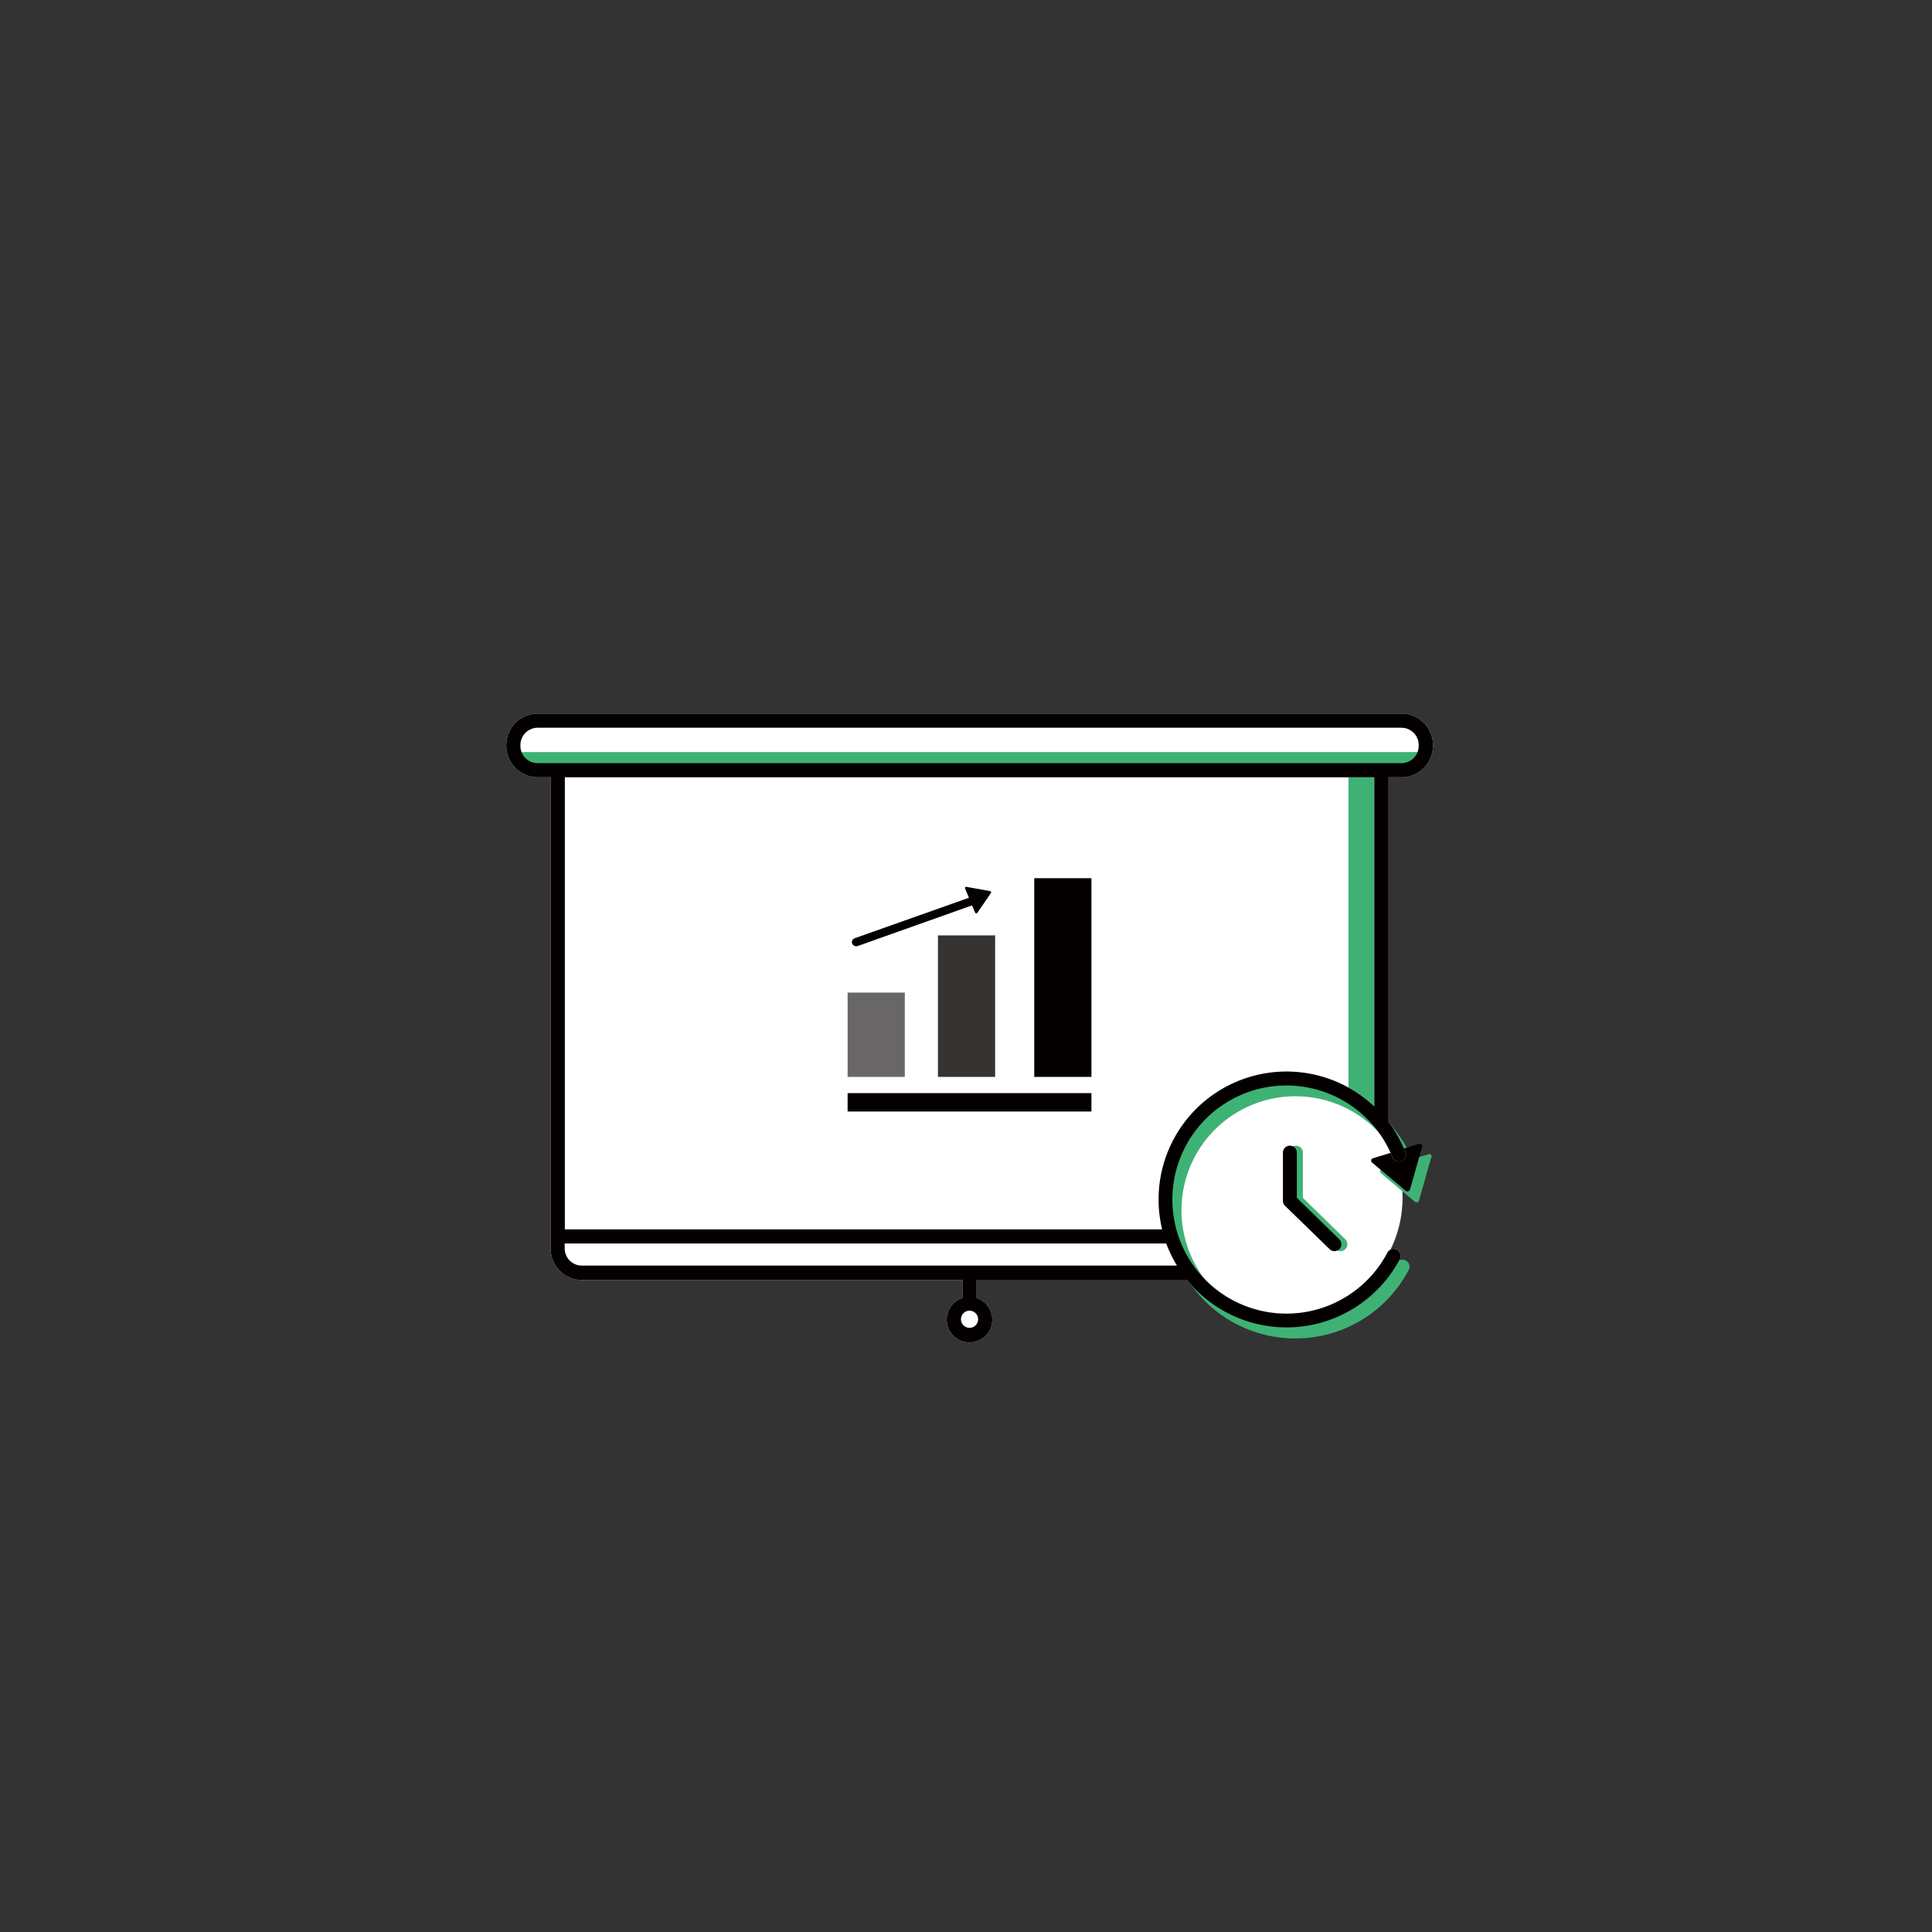 <svg xmlns="http://www.w3.org/2000/svg" viewBox="0 0 250 250"><rect x="0" y="0" width="250" height="250" fill="#333333" stroke="none"/><defs><style>.cls-1{fill:#fff;}.cls-2{fill:#3eb275;}.cls-3,.cls-5,.cls-6{fill:#040000;}.cls-4{fill:none;}.cls-5{opacity:0.8;}.cls-6{opacity:0.6;}</style></defs><g id="圖層_1" data-name="圖層 1"><circle class="cls-1" cx="166.3" cy="154.99" r="15.19"/><path class="cls-1" d="M181.34,92.34H69.57a4.07,4.07,0,0,0-4.06,4.07v.1a4.07,4.07,0,0,0,4.06,4.07h1.69v61a4.06,4.06,0,0,0,4.06,4.06h49.22v2.32a2.95,2.95,0,1,0,1.83,0V165.6h27.21c.19.24.38.47.59.69a16.57,16.57,0,0,0,23.38,1.23,16.27,16.27,0,0,0,3.58-4.59.89.89,0,0,0-.25-1.13.38.38,0,0,0-.13-.09.91.91,0,0,0-1.22.38,14.76,14.76,0,1,1-2.09-16.74,14.37,14.37,0,0,1,2.5,3.83q.13.28.24.57a.9.9,0,1,0,1.68-.67l-.18-.43a16.58,16.58,0,0,0-2-3.45V100.58h1.68a4.07,4.07,0,0,0,4.07-4.07v-.1A4.07,4.07,0,0,0,181.34,92.34Z"/><path class="cls-2" d="M173.44,161.9a.9.9,0,0,0,.63-1.55L168.59,155v-5.85a.9.9,0,0,0-1.8,0v6.23a.93.93,0,0,0,.27.65l5.75,5.59A.9.9,0,0,0,173.44,161.9Z"/><path class="cls-2" d="M184.75,149.4l-2,.6a16.61,16.61,0,0,0-2-3.46c-.28-.36-.57-.72-.88-1.06s-.63-.66-1-1a16.39,16.39,0,0,0-3.35-2.44,16.56,16.56,0,0,0-24.11,18.35,16.79,16.79,0,0,0,.56,1.83,15.64,15.64,0,0,0,1.37,2.86A16.37,16.37,0,0,0,154.7,167c.19.23.38.46.59.69a16.56,16.56,0,0,0,27-3.37.9.9,0,0,0-.25-1.13l-.13-.09a.91.91,0,0,0-1.22.38,14.54,14.54,0,0,1-3.19,4.09,14.75,14.75,0,1,1,1.1-20.83,14.93,14.93,0,0,1,2.5,3.84l-2.29.69a.32.32,0,0,0-.11.55l4.4,3.7a.33.33,0,0,0,.51-.16l1.57-5.52A.31.31,0,0,0,184.75,149.4Z"/><path class="cls-3" d="M110.77,122.44a.53.53,0,0,1-.5-.36.53.53,0,0,1,.32-.67l15.14-5.36a.53.53,0,1,1,.35,1L111,122.41A.57.57,0,0,1,110.77,122.44Z"/><path class="cls-3" d="M128.13,115.31l-3.06-.55a.16.16,0,0,0-.18.23l1.29,3.11a.17.17,0,0,0,.3,0l1.76-2.56A.17.17,0,0,0,128.13,115.31Z"/><rect class="cls-2" x="124.12" y="39.68" width="1.97" height="117.23" transform="translate(223.4 -26.8) rotate(90)"/><path class="cls-4" d="M181.34,94.17H69.57a2.24,2.24,0,0,0-2.23,2.24v.1a2.23,2.23,0,0,0,2.23,2.24H181.34a2.24,2.24,0,0,0,2.24-2.24v-.1A2.24,2.24,0,0,0,181.34,94.17Z"/><path class="cls-4" d="M155.4,142.91a16.59,16.59,0,0,1,19.09-2.18V100.58H73.09v58.5h77.29A16.57,16.57,0,0,1,155.4,142.91Z"/><path class="cls-2" d="M177.83,143.17V100.58h-3.34v40.15A16.61,16.61,0,0,1,177.83,143.17Z"/><path class="cls-3" d="M181.36,150.26a.92.92,0,0,1-1.18-.51q-.1-.28-.24-.57l-2.29.7a.32.32,0,0,0-.11.55l4.4,3.7a.31.31,0,0,0,.33,0,.3.3,0,0,0,.18-.2l1.57-5.53a.31.31,0,0,0-.39-.38l-1.95.59.18.43A.91.91,0,0,1,181.36,150.26Z"/><path class="cls-3" d="M181.34,92.34H69.57a4.07,4.07,0,0,0-4.06,4.07v.1a4.07,4.07,0,0,0,4.06,4.07h1.69v61a4.06,4.06,0,0,0,4.06,4.06h49.22v2.32a2.95,2.95,0,1,0,1.83,0V165.6h27.21c.19.24.38.47.59.69a16.57,16.57,0,0,0,23.38,1.23,16.27,16.27,0,0,0,3.58-4.59.89.89,0,0,0-.25-1.13.38.38,0,0,0-.13-.09.91.91,0,0,0-1.22.38,14.76,14.76,0,1,1-2.09-16.74,14.37,14.37,0,0,1,2.5,3.83q.13.28.24.57a.9.9,0,1,0,1.68-.67l-.18-.43a16.58,16.58,0,0,0-2-3.45V100.58h1.68a4.07,4.07,0,0,0,4.07-4.07v-.1A4.07,4.07,0,0,0,181.34,92.34Zm-54.77,78.37a1.11,1.11,0,1,1-1.11-1.11A1.12,1.12,0,0,1,126.57,170.71Zm25.73-6.94h-77a2.23,2.23,0,0,1-2.23-2.23v-.63h77.84A17,17,0,0,0,152.3,163.77Zm25.53-20.6a16.55,16.55,0,0,0-27.45,15.91H73.09v-58.5H177.83Zm5.75-46.66a2.24,2.24,0,0,1-2.24,2.24H69.57a2.23,2.23,0,0,1-2.23-2.24v-.1a2.24,2.24,0,0,1,2.23-2.24H181.34a2.24,2.24,0,0,1,2.24,2.24Z"/><path class="cls-3" d="M172.66,161.9a.9.9,0,0,0,.63-1.55L167.81,155v-5.85a.9.9,0,0,0-1.8,0v6.23a.89.89,0,0,0,.27.65l5.75,5.59A.9.9,0,0,0,172.66,161.9Z"/><rect class="cls-5" x="121.37" y="121.04" width="7.4" height="18.31"/><rect class="cls-3" x="133.83" y="113.64" width="7.4" height="25.71"/><rect class="cls-6" x="109.68" y="128.44" width="7.4" height="10.91"/><rect class="cls-3" x="109.68" y="141.45" width="31.55" height="2.38"/></g></svg>